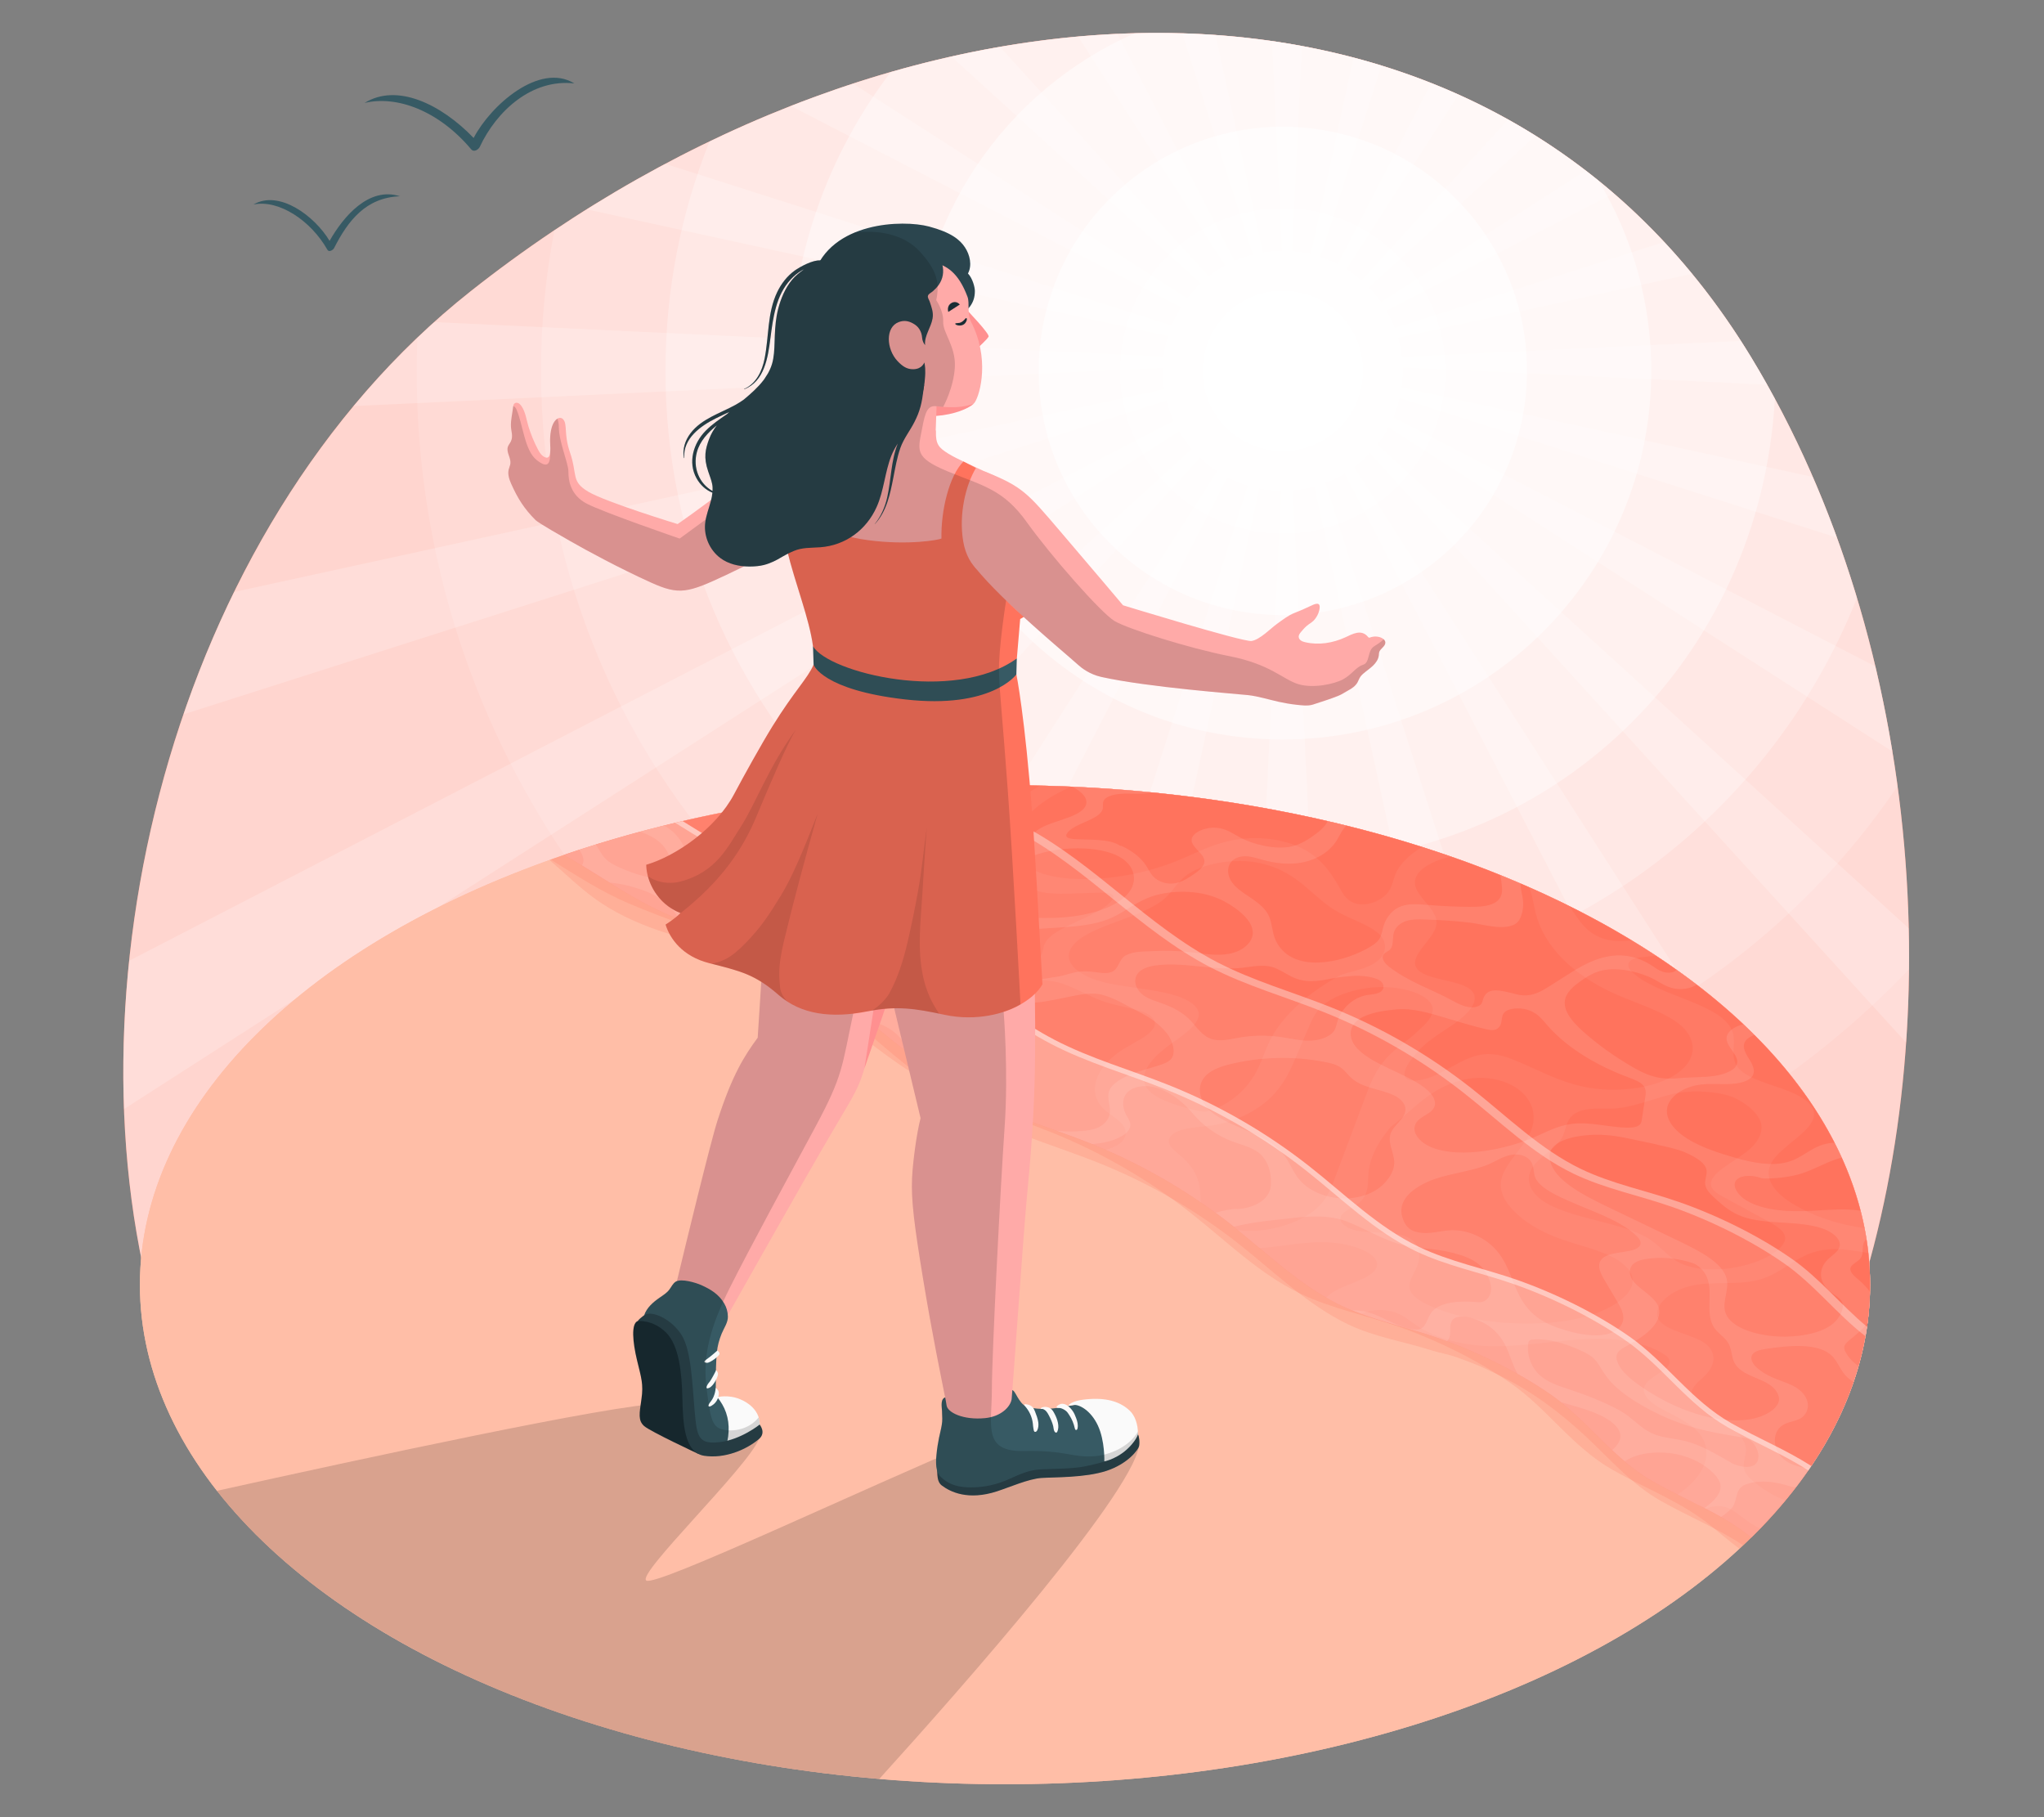 <?xml version="1.0" encoding="UTF-8"?>
<svg id="Layer_2" data-name="Layer 2" xmlns="http://www.w3.org/2000/svg" viewBox="0 0 540 480">
  <rect x="0" y="0" width="540" height="480" fill="#808080" stroke="none"/>
  <defs>
    <style>
      .cls-1 {
        opacity: .27;
      }

      .cls-1, .cls-2, .cls-3, .cls-4, .cls-5, .cls-6, .cls-7, .cls-8, .cls-9, .cls-10, .cls-11, .cls-12, .cls-13, .cls-14, .cls-15, .cls-16, .cls-17, .cls-18, .cls-19, .cls-20, .cls-21, .cls-22, .cls-23, .cls-24, .cls-25, .cls-26, .cls-27 {
        stroke-width: 0px;
      }

      .cls-1, .cls-2, .cls-7, .cls-8, .cls-10, .cls-11, .cls-15, .cls-17, .cls-19, .cls-23, .cls-24, .cls-25, .cls-27 {
        fill: #fff;
      }

      .cls-2 {
        opacity: .4;
      }

      .cls-3, .cls-16 {
        fill: #fafafa;
      }

      .cls-3, .cls-27 {
        opacity: .3;
      }

      .cls-4, .cls-20, .cls-22 {
        fill: #ff735d;
      }

      .cls-5 {
        fill: #375a64;
      }

      .cls-6 {
        fill: #ffbea7;
      }

      .cls-7 {
        opacity: .59;
      }

      .cls-8 {
        opacity: .05;
      }

      .cls-9 {
        fill: #2b454e;
      }

      .cls-10 {
        opacity: .38;
      }

      .cls-11 {
        opacity: .48;
      }

      .cls-12 {
        fill: none;
      }

      .cls-13 {
        fill: #1a2e35;
      }

      .cls-14 {
        fill: #ff9090;
      }

      .cls-17, .cls-26 {
        opacity: .1;
      }

      .cls-18 {
        fill: #ffaaa8;
      }

      .cls-19 {
        opacity: .7;
      }

      .cls-20 {
        opacity: .8;
      }

      .cls-21 {
        opacity: .15;
      }

      .cls-22, .cls-23 {
        opacity: .2;
      }

      .cls-24 {
        opacity: .13;
      }

      .cls-25 {
        opacity: .16;
      }
    </style>
  </defs>
  <g id="Layer_2-2" data-name="Layer 2">
    <g>
      <rect class="cls-12" width="540" height="480"/>
      <g>
        <g id="Background">
          <path class="cls-4" d="m488.27,351.11c27.08-75.32,20.9-180.04-25.61-256.7C392.35-21.48,237.22-12.39,124.27,76.99,44.44,140.16,15.82,263.91,42.01,351.11c15.61,45.48,89.69,112.44,224.16,112.44s197.65-57.87,222.09-112.44Z"/>
          <path class="cls-19" d="m488.27,351.11c27.08-75.32,20.9-180.04-25.61-256.7C392.35-21.48,237.22-12.39,124.27,76.99,44.44,140.16,15.82,263.91,42.01,351.11c15.61,45.48,89.69,112.44,224.16,112.44s197.65-57.87,222.09-112.44Z"/>
        </g>
        <g id="Sun">
          <path class="cls-23" d="m48.47,188.7l291.54-93.03L61.84,156.37c-5.13,10.46-9.59,21.28-13.37,32.33Zm-15.7,104.25L340.01,95.67,34.12,253.78c-1.37,13.19-1.83,26.32-1.36,39.17Zm60.64-185.69l246.61-11.59-225.31-10.59c-7.62,6.85-14.73,14.27-21.3,22.18Zm61.6-51.96l185.01,40.37-164.25-52.39c-7.01,3.72-13.93,7.73-20.76,12.02Zm53.93-27.31l131.08,67.69L225.36,22.09c-5.49,1.8-10.97,3.75-16.43,5.89Zm-50.29,418.95L340.01,95.67,123.93,432.37c10.57,5.39,22.14,10.3,34.7,14.56Zm-89.15-53.93L340.01,95.67,46.85,362.33c5.09,9.87,12.63,20.35,22.63,30.68Zm418.78-41.89c1.88-5.23,3.59-10.61,5.15-16.1l-153.41-239.34,140.19,271.1c3.05-5.22,5.73-10.45,8.07-15.66Zm-131.47,101.97l-16.79-357.41-17.11,364.09c12.04-1.71,23.33-3.96,33.9-6.68Zm84.19-40.8l-100.98-316.61,73.18,335.37c10.34-5.75,19.57-12.05,27.8-18.76Zm-181.25,51.22l80.26-367.83-116.58,365.5c11.56,1.32,23.66,2.13,36.31,2.33ZM251.31,14.93l88.7,80.74L264.19,12.37c-4.29.74-8.58,1.59-12.88,2.56Zm33.5-5.28l55.2,86.02-44.78-86.72c-3.46.16-6.94.39-10.43.7Zm177.85,84.76c-.9-1.48-1.82-2.93-2.75-4.38l-119.9,5.63,126.87,5.96c-1.37-2.43-2.77-4.84-4.22-7.22ZM312.31,8.81l27.7,86.86-18.86-86.43c-2.93-.21-5.88-.34-8.84-.43Zm191.96,236.41l-164.26-149.55,163.56,179.72c.69-9.94.92-20.02.69-30.18Zm-64.63-181.32l-99.62,31.78,107-23.35c-2.4-2.91-4.85-5.72-7.38-8.43Zm55.82,112.14l-155.45-80.36,159.94,102.83c-1.23-7.53-2.73-15.04-4.49-22.47Zm-16.53-50.05l-138.92-30.31,145.3,46.34c-1.97-5.42-4.09-10.76-6.38-16.03ZM357.57,15.21l-17.56,80.46,24.99-78.35c-2.46-.76-4.94-1.45-7.43-2.11Zm-21.54-4.36l3.99,84.82,3.93-83.53c-2.62-.49-5.26-.91-7.91-1.29Zm62.35,20.7l-58.37,64.12,65.71-59.81c-2.41-1.51-4.87-2.93-7.34-4.31Zm20.53,13.49l-78.9,50.63,86.32-44.57c-2.43-2.1-4.9-4.13-7.42-6.06Zm-40.83-23.1l-38.07,73.73,45.35-70.67c-2.4-1.08-4.83-2.09-7.28-3.06Z"/>
          <path class="cls-24" d="m462.66,94.41C392.35-21.48,237.22-12.39,124.27,76.99c-4.86,3.84-9.52,7.92-14,12.19-.11,2.92-.18,5.84-.18,8.78,0,126.37,102.44,228.81,228.81,228.81,65.06,0,123.78-27.16,165.44-70.75.55-55.52-12.78-113.99-41.67-161.62Z"/>
          <g>
            <g>
              <path class="cls-25" d="m462.66,94.41C396.85-14.05,256.74-13.03,146.46,60.83c-2.31,12.03-3.53,24.44-3.53,37.14,0,108.23,87.74,195.97,195.97,195.97,67.59,0,127.19-34.22,162.42-86.28-5.4-39.92-18.08-79.33-38.65-113.24Z"/>
              <path class="cls-1" d="m462.66,94.41C404.78-.98,289.44-11.68,187.45,37.37c-7.5,18.73-11.64,39.18-11.64,60.6,0,90.07,73.01,163.08,163.08,163.08,68.89,0,127.8-42.72,151.69-103.12-6.74-22.37-16.01-43.87-27.93-63.51Z"/>
              <path class="cls-10" d="m462.66,94.41C413.71,13.73,323.64-6.36,235.32,19.04c-16.72,21.9-26.65,49.25-26.65,78.93,0,71.92,58.3,130.22,130.22,130.22s126.2-54.37,130.01-122.87c-1.99-3.69-4.08-7.33-6.24-10.9Z"/>
              <path class="cls-11" d="m338.89,195.33c53.77,0,97.36-43.59,97.36-97.36,0-18.38-5.09-35.56-13.94-50.22-34.38-27.86-77.26-40.13-122.54-38.95-34.29,15.06-58.24,49.32-58.24,89.18,0,53.77,43.59,97.36,97.36,97.36Z"/>
              <circle class="cls-7" cx="338.89" cy="97.97" r="64.5" transform="translate(203.21 423.6) rotate(-83.5)"/>
              <circle class="cls-19" cx="338.89" cy="97.97" r="31.64" transform="translate(-11.32 55.55) rotate(-9.22)"/>
            </g>
            <circle class="cls-27" cx="338.89" cy="97.97" r="43.01"/>
          </g>
          <circle id="Sun-2" data-name="Sun" class="cls-15" cx="338.89" cy="97.97" r="21.18" transform="translate(200.26 422.35) rotate(-82.98)"/>
        </g>
        <g id="Beach">
          <g>
            <ellipse id="Floor" class="cls-6" cx="265.51" cy="339.35" rx="228.55" ry="131.95"/>
            <ellipse id="Floor-2" data-name="Floor" class="cls-6" cx="265.51" cy="339.35" rx="228.55" ry="131.95"/>
            <path class="cls-22" d="m427.12,246.05c-76.43-44.13-193.53-50.46-281.64-19.01,6.64,4.13,13.19,8.4,20.47,11.53,10.24,4.4,21.01,7.57,30.87,12.82,18.22,9.71,32.19,26.13,50.51,35.65,9.58,4.98,20.07,7.91,30.1,11.92,13.33,5.32,25.89,12.58,37.17,21.46,9.42,7.42,18.1,16.07,28.91,21.27,8.25,3.96,17.35,5.72,25.99,8.75,10.09,3.54,20.9,8.84,29.65,14.95,9.71,6.77,16.28,16.86,26.91,22.88,9.22,5.23,18.18,8.39,26.38,15.1.99.81,3.95,3.37,7.14,5.77,55.03-50.93,44.22-118.81-32.44-163.07Z"/>
            <path class="cls-22" d="m427.12,246.05c-76.53-44.18-193.82-50.48-281.97-18.9,4,3.43,7.77,7.17,12.04,10.25,9.94,7.17,22.14,10.33,34.07,13.11,5.51,1.28,11.1,2.54,16.13,5.14,2.6,1.35,5.01,3.04,7.29,4.87,14.8,11.86,28.33,25.85,45.34,34.68,9.58,4.98,20.07,7.91,30.1,11.92,13.33,5.32,25.9,12.58,37.17,21.46,9.42,7.42,18.1,16.07,28.91,21.27,6.93,3.33,14.79,4.53,22.1,6.87,2.2.7,4.39,1,6.62,1.82,2.54.93,5.08,1.84,7.52,3,1.16.55,2.32,1.1,3.47,1.66,8.51,4.15,15.77,9.5,22.68,15.9,6.5,6.02,12.34,12.91,20.14,17.33,7.54,4.27,14.89,7.19,21.8,11.76,53.91-50.82,42.79-118.15-33.42-162.14Z"/>
            <path class="cls-20" d="m462.69,406.14c51.46-50.57,39.61-116.68-35.57-160.09-75.43-43.55-190.46-50.29-278.16-20.23,9.23,5.25,17.78,11.61,27.65,15.85,10.24,4.4,21.01,7.57,30.87,12.82,18.22,9.71,32.19,26.13,50.51,35.65,9.58,4.98,20.07,7.91,30.1,11.92,13.33,5.32,25.89,12.58,37.17,21.46,9.42,7.42,18.1,16.07,28.91,21.27,8.25,3.96,17.35,5.72,25.99,8.75,10.09,3.54,20.9,8.84,29.65,14.95,9.71,6.77,16.28,16.86,26.91,22.88,9.07,5.14,17.89,8.3,25.98,14.78Z"/>
            <path class="cls-27" d="m462.69,406.14c51.46-50.57,39.61-116.68-35.57-160.09-75.43-43.55-190.46-50.29-278.16-20.23,9.23,5.25,17.78,11.61,27.65,15.85,10.24,4.4,21.01,7.57,30.87,12.82,18.22,9.71,32.19,26.13,50.51,35.65,9.58,4.98,20.07,7.91,30.1,11.92,13.33,5.32,25.89,12.58,37.17,21.46,9.42,7.42,18.1,16.07,28.91,21.27,8.25,3.96,17.35,5.72,25.99,8.75,10.09,3.54,20.9,8.84,29.65,14.95,9.71,6.77,16.28,16.86,26.91,22.88,9.07,5.14,17.89,8.3,25.98,14.78Z"/>
            <path class="cls-2" d="m427.12,246.05c-67.25-38.82-165.97-48.39-248.74-28.71,5.8,3.63,11.6,7.24,17.97,9.97,10.24,4.4,21.01,7.57,30.87,12.82,18.22,9.71,32.19,26.13,50.51,35.65,9.58,4.98,20.07,7.91,30.1,11.92,13.33,5.32,25.89,12.58,37.17,21.46,9.42,7.42,18.1,16.07,28.91,21.27,8.25,3.96,17.35,5.72,25.99,8.75,10.09,3.54,20.9,8.84,29.65,14.95,9.71,6.77,16.28,16.86,26.91,22.88,7.35,4.17,14.53,7.03,21.29,11.41,32.91-47.53,16.05-103.87-50.61-142.36Z"/>
            <path class="cls-4" d="m427.12,246.05c-66.72-38.52-164.42-48.24-246.79-29.17,5.45,3.41,10.95,6.76,16.93,9.33,10.24,4.4,21.01,7.57,30.87,12.82,18.22,9.71,32.19,26.13,50.51,35.65,9.58,4.98,20.07,7.91,30.1,11.92,13.33,5.32,25.89,12.58,37.17,21.46,9.42,7.42,18.1,16.07,28.91,21.27,8.25,3.96,17.35,5.72,25.99,8.75,10.09,3.54,20.9,8.84,29.65,14.95,9.7,6.77,16.28,16.86,26.91,22.88,7.31,4.14,14.44,7,21.17,11.33,31.82-47.28,14.7-103.01-51.41-141.18Z"/>
            <path class="cls-17" d="m427.12,246.05c-66.72-38.52-164.42-48.24-246.79-29.17,5.45,3.41,10.95,6.76,16.93,9.33,10.24,4.4,21.01,7.57,30.87,12.82,18.22,9.71,32.19,26.13,50.51,35.65,9.58,4.98,20.07,7.91,30.1,11.92,13.33,5.32,25.89,12.58,37.17,21.46,9.42,7.42,18.1,16.07,28.91,21.27,8.25,3.96,17.35,5.72,25.99,8.75,10.09,3.54,20.9,8.84,29.65,14.95,9.7,6.77,16.28,16.86,26.91,22.88,7.31,4.14,14.44,7,21.17,11.33,31.82-47.28,14.7-103.01-51.41-141.18Z"/>
            <path class="cls-3" d="m427.12,246.05c-50.83-29.35-119.64-41.97-185.96-37.89,9.33,3.79,18.97,6.84,27.88,11.58,18.22,9.71,32.19,26.13,50.51,35.65,9.58,4.98,20.07,7.91,30.1,11.92,13.33,5.32,25.89,12.58,37.17,21.46,9.42,7.42,18.1,16.07,28.91,21.27,8.25,3.96,17.35,5.72,25.99,8.75,10.09,3.54,20.9,8.84,29.65,14.95,7.94,5.54,13.79,13.3,21.48,19.24,6.81-38.15-15.08-77.68-65.71-106.91Z"/>
            <path class="cls-4" d="m427.12,246.05c-49.68-28.68-116.55-41.39-181.47-38.14,8.54,3.35,17.27,6.26,25.38,10.59,18.22,9.71,32.19,26.13,50.51,35.65,9.58,4.98,20.07,7.91,30.1,11.92,13.33,5.32,25.89,12.58,37.17,21.46,9.42,7.42,18.1,16.07,28.91,21.27,8.25,3.96,17.35,5.72,25.99,8.75,10.09,3.54,20.9,8.84,29.65,14.95,7.39,5.15,12.97,12.22,19.89,17.97,5.43-37.36-16.6-75.81-66.12-104.4Z"/>
          </g>
          <g id="Sea">
            <g id="Sea-2" data-name="Sea">
              <path class="cls-17" d="m487.56,357.16c-.28-.56-.46-1.16-.24-1.75.24-.58.87-1.09,1.47-1.58,1.68-1.36,3.36-2.8,4.59-4.32.37-2.75.58-5.51.65-8.26-.81-1.18-1.94-2.31-3.18-3.36-1.13-.96-2.44-2.08-1.87-3.21.41-.82,1.72-1.37,2.39-2.12,1.43-1.59,0-3.88,1.74-5.21-.4-2.52-.92-5.03-1.56-7.54-3.91-.64-8.28-.23-12.42-.01-3.55.19-7.19.21-10.62-.33-3.45-.55-6.71-1.71-8.57-3.48-1.29-1.23-2.38-3.2-1.07-4.43,1.31-1.23,4.21-1.19,6.3-.4.27.1.9.15,1.21.15,3.04-.02,6.57-.43,9.25-1.24,3.48-1.06,6.21-2.77,9.6-3.91.43-.14.88-.28,1.34-.4-.6-1.32-1.22-2.63-1.89-3.94-.53.04-1.06.09-1.55.17-4.49.74-6.67,3.8-10.89,4.96-4.3,1.19-9.41.11-13.7-1.1-4.61-1.31-9.13-2.82-12.65-5-3.5-2.17-5.9-5.08-5.47-8.04.41-2.95,4.12-5.82,9.17-6.35,2.18-.24,4.43-.05,6.64-.09,2.22-.04,4.62-.37,5.99-1.37,1.96-1.46.99-3.55-.13-5.27-1.1-1.74-2.23-3.78-.46-5.31.48-.43,1.15-.76,1.89-1.04-.95-.95-1.92-1.89-2.92-2.83-2.57.59-4.46,2.1-4.48,3.7-.04,2.48,3.83,4.79,2.6,7.17-.75,1.46-3.27,2.4-5.83,2.77-2.55.38-5.23.32-7.86.48-1.68.11-3.37.32-5.06.2-3.44-.2-6.26-1.62-8.69-3.04-4.88-2.84-9.25-5.97-13.01-9.34-3.12-2.79-5.92-6.1-4.52-9.33.74-1.72,2.61-3.19,4.61-4.53,1.39-.93,2.93-1.83,4.9-2.28,2.38-.55,5.1-.34,7.52.16,2.34.49,4.48,1.24,6.3,2.22,1.64.87,3.11,1.97,5.23,2.38,2.11.43,4.48-.08,5.98-1.02-1.75-1.34-3.54-2.67-5.39-3.98-.09.16-.21.31-.43.45-.77.48-2.16.46-3.14.15-1.01-.32-1.72-.84-2.45-1.34-2.03-1.38-4.58-2.63-7.65-2.94-5.56-.55-10.42,2.09-14.23,4.49-2.02,1.28-4.04,2.56-6.05,3.84-1.75,1.09-3.86,2.29-6.44,2.16-1.55-.06-2.91-.61-4.4-.9-2.35-.46-5.28-1.18-6.29,1.89-.14.44-.21.92-.49,1.29-.24.3-.58.49-.94.62-2.16.78-4.5-.33-6.52-1.44-5.7-3.12-11.64-4.96-16.94-9.06-1.02-.79-2.12-2.16-1.38-3.22.36-.52,1.06-.71,1.54-1.14,1.24-1.08.7-3.1,1.17-4.68.44-1.48,1.81-2.54,3.29-3.01,1.47-.46,3.04-.44,4.59-.39,4.07.12,8.14.35,12.18.83,3.36.4,8.19,2.01,11.46.63,1.24-.52,1.75-1.46,2.06-2.32.5-1.39.68-2.83.52-4.25-.17-1.47-.68-2.92-.64-4.4,0,0,0-.02,0-.03-1.76-.76-3.54-1.5-5.33-2.23.19,1.1.32,2.22.42,3.32.47,4.98-4.94,5.15-8.86,5.11-3.63-.04-7.26-.21-10.88-.52-2.66-.22-5.52-.49-7.86.8-1.9,1.04-3.2,2.98-3.78,5.07-.3,1.06-.44,2.18-1.02,3.11-.53.85-1.38,1.46-2.24,1.98-.83.52-1.76,1.02-2.78,1.48-7.3,3.39-18.61,5.07-22.4-3.15-.92-2-.84-4.33-1.75-6.32-1.36-2.97-4.55-4.54-7.18-6.46-1.22-.89-2.4-1.94-3.07-3.29-.68-1.36-.77-3.09.09-4.33.87-1.24,2.5-1.77,4.02-1.73,1.52.04,2.98.54,4.44.94,3.5.97,7.22,1.4,10.78.65,3.55-.74,6.94-2.73,8.85-5.81.83-1.33,1.42-2.88,2.58-3.91-1.65-.41-3.3-.81-4.96-1.19-.77,1.66-2.59,3.09-4.54,4.4-1.39.93-2.94,1.83-4.9,2.29-2.38.54-5.11.34-7.53-.17-2.33-.49-4.48-1.24-6.29-2.22-1.65-.88-3.11-1.97-5.23-2.38-3.53-.71-7.78,1.19-7.48,3.34.26,1.87,3.21,3.35,3.36,5.22.14,1.63-1.88,3.04-3.79,4.24-1.34.85-2.92,1.77-4.91,1.81-1.91.05-3.64-.75-4.62-1.71-.98-.95-1.43-2.06-2.11-3.1-1.31-1.98-3.52-3.77-6.36-5.1l-.56-.14c-2.79-1.83-7.74-1.44-11.92-1.7-.88-.05-1.91-.21-2.17-.71-.12-.24-.02-.49.1-.71,1.62-2.73,8.63-3.6,9.45-6.44.24-.81-.11-1.69.4-2.46.76-1.15,3.16-1.62,5.3-1.68,2.13-.05,4.32.17,6.39-.15.35-.06.69-.13,1.02-.22-7.04-.7-14.13-1.2-21.23-1.52,2.72,1.36,4.56,3.27,3.59,5.19-1.72,3.37-10.2,3.86-13.34,6.87-1.21,1.17-1.5,2.61-2.85,3.73-2.21,1.83-6.82,2.27-10.46,1.52-3.64-.75-6.44-2.44-8.78-4.23-2.33-1.78-4.35-3.71-7.14-5.27-2.36-1.32-5.25-2.36-7.13-3.92-1.07-.9-1.67-2.08-1.51-3.15-2.09.16-4.18.33-6.26.53-.64,1.09-1.4,2.2-1.38,3.32.04,3.17,6.34,5.82,4.79,8.87-.83,1.66-4,2.7-7,2.62-2.98-.08-5.73-1.07-7.75-2.35-1.65-1.04-2.91-2.27-3.77-3.6-.94-1.47-1.39-3.03-2.06-4.55-.33-.74-.72-1.47-1.15-2.19-1.96.28-3.92.57-5.87.88.11.12.22.25.32.37,2.36,2.84,4.71,5.67,7.06,8.51,1.07,1.29,2.16,2.61,2.46,4.02.32,1.42-.29,2.99-2.13,3.94-2.6,1.34-6.24.49-9.69.77-1.47.13-2.95-.14-4.44-.16-1.48-.01-3.21.35-3.6,1.16-.21.44-.01.9.3,1.31.69.92,1.9,1.67,2.67,2.55.8.89,1.09,2.06-.02,2.82-1.33.93-3.91.78-5.79.24-5.66-1.62-8.15-5.44-9.55-9-1.39-3.55-2.37-7.39-6.57-10.1-.24-.16-.51-.29-.76-.44-2.12.52-4.23,1.06-6.32,1.63,1.98.72,3.91,1.59,5.44,3.01,2.22,2.06,3.36,5.22,2.98,8.22-.03.28-.09.58-.28.78-.24.26-.62.31-.96.34-4.22.33-8.4-1.03-12.28-2.73-1.47-.65-2.93-1.36-4.04-2.5-.99-1.03-1.63-2.35-2.41-3.55-.04-.07-.09-.13-.13-.19-1.46.45-2.91.91-4.35,1.38.37.53.68,1.08.89,1.64.31.83.41,1.72-.14,2.51,0,0,0,0,0,0,2.47,1.51,4.93,3.06,7.39,4.59,1.64.13,3.3.43,4.8.81,2.66.68,5.19,1.53,7.27,2.68,3,1.67,4.81,3.78,6.13,6.07,5.24,2.14,10.57,4.04,15.83,6.13-.15-.63-.14-1.29.12-1.89,1.32-3.04,6.73-1.98,8.21-4.93.46-.93.39-2.02.71-3,.82-2.55,3.99-3.61,6.63-3.18,2.64.42,4.99,1.88,7.48,2.84,4.11,1.59,7.77.87,11.97,1.14,4.49.3,6.25,4.54,9.29,7.17,3.66,3.16,9.55,3.98,14.29,4.32,3.65.26,7.94.07,11.14,2.1.63.4,1.25.92,1.44,1.64.17.65-.05,1.36-.44,1.91-.4.55-.95.95-1.52,1.33-3.45,2.27-8,3.32-12.04,4.11-4.07.8-8.21,1.14-12.33,1.63-5.03.59-10.29.88-14.99-.99-5.12-2.03-9.06-6.39-14.23-8.3-1.7-.63-3.48-.97-5.27-1.24.62.31,1.26.61,1.87.94,7.84,4.18,14.89,9.6,21.83,15.17,3.4.64,6.57,2.22,8.64,4.7,1.08,1.29,1.81,2.82,2.64,4.3,5.11,3.94,10.37,7.65,16.03,10.73.66.32,1.3.66,1.93,1.03,3.77,1.92,7.67,3.54,11.62,5.04-1.7-1.26-3.13-2.8-4.7-4.54-2.61-2.87-6.12-5.2-9.75-6.55-2.07-.77-4.26-1.29-6.16-2.41-3.17-1.84-4.29-5.56-4.11-9.07.22-4.17,4.67-5.92,8.22-6.36,6.14-.76,12.41-1.75,18.6-1.63,2.6.05,5.2-.57,7.74-1.05,3.43-.64,7.72-1.93,11.14-1.03,3.62.96,6.52,2.93,9.82,4.57,2.85,1.42,5.31,3.16,7.35,5.7,1.34,1.68,2.69,5.35.73,7.02-.66.56-1.49.88-2.31,1.17-4,1.37-8.34,2.09-11.75,4.59-.84.62-1.64,1.37-1.99,2.35-.71,1.97.54,4.17.12,6.22-.31,1.5-1.51,2.71-2.89,3.38-1.38.67-2.94.88-4.46,1-2.19.17-4.42.17-6.6-.08,2.99,1.07,5.98,2.15,8.92,3.33.15.06.3.13.46.19,2.73-.24,5.4-.72,7.81-2.11,1.15-.66,2.29-1.72,2.24-3.04-.03-.9-.61-1.67-1.05-2.46-.96-1.71-1.26-3.97-.13-5.57.68-.95,1.77-1.54,2.9-1.85,2.35-.64,4.89-.15,7.1.88,2.89,1.36,5.5,3.48,7.52,5.9,2.79,3.35,6.45,5.99,10.53,7.53,2.07.77,4.26,1.29,6.16,2.41,3.17,1.84,4.29,5.56,4.11,9.07-.24,4.55-5.66,6.46-9.54,6.42l.73-.12c-2.05.15-3.97.53-5.77,1.08,1.39,1.02,2.77,2.06,4.12,3.13.24.19.47.37.7.56,5.12-1.32,10.81-1.75,15.11-2.26,5.03-.59,10.29-.88,14.99.99,5.23,2.08,10.06,5.26,15.68,6.37,2.1.41,4.25.55,6.38.8,2.6.3,5.19.78,7.68,1.58,2.29.74,4.58,1.81,6.07,3.71,1.08,1.38,2.08,3.62,2.02,5.39-.05,1.47-.99,2.99-2.43,3.31-.57.12-1.16.06-1.74,0-3.41-.29-9.54-.28-11.75,2.96-.99,1.45-1.26,3.67-2.93,4.2-.5.16-1.04.12-1.57.06-3.86-.48-7.04-2.65-10.6-4.03-1.98-.76-3.86-.99-5.74-1.05,7.43,3.07,15.41,4.76,23.02,7.43.7.25,1.41.52,2.11.78.23-.26.43-.55.56-.87.27-.69.27-1.46.27-2.2,0-.74.04-1.51.38-2.18.94-1.84,3.91-1.22,5.47-.78,5.66,1.62,8.15,5.44,9.55,9,.73,1.87,1.36,3.83,2.4,5.65,3.11,1.75,6.12,3.6,8.9,5.54.89.62,1.74,1.27,2.58,1.94,2.17.66,4.43,1.26,6.55,1.95,4.77,1.56,9.4,4.14,9.12,7.3-.12,1.22-.97,2.38-2.15,3.41,1.08,1.01,2.18,2.01,3.32,2.97.27-.18.55-.36.84-.52,3.24-1.82,8.38-2.24,12.66-1.4,4.27.84,7.71,2.81,9.93,5.08.9.92,1.62,1.91,1.82,2.95.43,2.27-1.65,4.4-4.17,6.2,1.47.76,2.92,1.54,4.36,2.37.99-.65,1.94-1.38,2.74-2.24,1.42-1.54,1.02-4.14,2.46-5.52,1.43-1.39,4.67-1.62,6.53-1.56,2.22.07,4.3.58,6.41,1.21.53.16,1.05.26,1.58.34,1.28-1.66,2.49-3.33,3.65-5.01-1.48-.2-2.92-.46-4.19-.94-3.72-1.4-5.09-4.21-4.97-6.79.08-1.58.78-3.31,3.02-4.21,1.09-.44,2.41-.64,3.42-1.12.99-.48,1.57-1.21,1.91-1.92,1.09-2.4-.27-5.11-3.41-6.79-1.67-.88-3.75-1.48-5.55-2.27-1.65-.73-3.08-1.62-4.2-2.63-1.4-1.28-2.17-3.13-.29-4.17.85-.49,2.06-.66,3.22-.83,5.3-.77,11.67-1.37,15.53.85,2.84,1.63,3.14,4.2,5.03,6.25.58.63,1.31,1.2,2.12,1.73.48-1.39.91-2.78,1.31-4.17-1.54-1.12-2.75-2.37-3.43-3.78Zm-118.49-90.55c4.21-.36,8.46.98,12.5,2.16,3.71,1.08,7.39,2.28,11.17,3.12,1.41.31,2.76.45,3.6-1.02.63-1.13.16-2.57,1.19-3.53,1.36-1.26,4.77-1.22,6.82-.33,2.06.89,3.13,2.32,4.27,3.64,4.79,5.57,12.21,10.39,21.24,13.8,1.59.61,3.31,1.21,4.19,2.17.93,1.02.77,2.22.58,3.35-.3,1.96-.6,3.92-.9,5.88-.08.46-.17.97-.67,1.36-.77.58-2.22.69-3.5.65-4.81-.14-9.52-1.58-14.24-1-3.8.45-6.75,2.13-9.85,3.47-3.29,1.42-6.96,2.54-10.85,3.29-5.05.97-10.83,1.29-15.47-.2-4.63-1.5-7.2-5.3-4.15-7.8.98-.81,2.42-1.42,3.27-2.28,1.86-1.85.39-4.25-1.85-5.97-2.66-2.05-6.26-3.59-9.67-5.21-3.42-1.63-6.76-3.42-8.62-5.73-1.84-2.32-1.89-5.28.97-7.24,2.39-1.63,6.27-2.25,9.96-2.57Zm-109.7-21.12c-1.98.73-4.53.64-6.85.43-3.51-.33-7.36-1.05-8.94-2.89-1.17-1.37-.77-2.98-.73-4.51.04-1.52-.56-3.27-2.86-4.02-2.24-.73-4.99-.19-7.52.06-3.36.33-6.88.09-10-.69-2.92-.73-5.75-2.18-5.65-4.02.09-1.61,2.51-2.94,5.21-3.36,2.69-.43,5.57-.11,8.24.35l.71-.15c2.95-1.19,4.96-3.14,5.38-5.19.2-.98.08-1.99.56-2.93.49-.94,1.88-1.84,3.58-1.8,2.02.05,3.23,1.29,4.02,2.36,1.91,2.6,3.86,5.25,7.25,7.29,3.39,2.03,8.57,3.31,13.22,2.44,2.91-.54,5.19-1.81,7.77-2.77,4.06-1.5,9-2.21,13.8-1.96,2.91.15,5.81.65,8.15,1.67,5.73,2.52,6.29,7.79,2.29,11.25-3.99,3.47-11.42,5.22-18.61,5.4-5.61.14-11.94-.44-16.24,1.65-.95.46-1.74,1.03-2.78,1.4Zm34.15,11.31c-.24.08-.49.14-.73.18-1.03.16-2.11-.02-3.16-.16-1.66-.22-3.35-.35-5.01-.09-1.78.28-3.42.99-5.19,1.24-2.2.31-4.19.84-6.45.69-.25-.02-.5-.04-.72-.15-.51-.27-.65-.93-.68-1.5-.07-1.78.44-3.71-.47-5.24-.78-1.32-2.25-1.91-3.65-2.18-.78-.15-3.71-1-2.62-2.37.46-.57,1.57-.86,2.6-1.05,8.28-1.54,17.98-.55,25.2-3.32,4.13-1.59,6.81-4.22,10.96-5.8,4.87-1.87,11.58-2,16.65-.31,2.29.75,4.21,1.83,5.88,3.01,2.63,1.84,4.74,4.09,4.84,6.49.1,2.39-2.25,4.93-6.19,5.69-3.32.64-6.89-.04-10.33-.42-3.25-.36-6.57-.45-9.86-.27-2.3.13-5.06-.02-7.15,1.11-1.94,1.04-1.78,3.73-3.92,4.46Zm21.3,13.1c-2.24-2.56-5.25-3.97-8.42-5.07-1.62-.56-3.31-1.09-4.65-2.18-1.33-1.09-2.23-2.92-1.66-4.56.65-1.94,2.92-2.73,4.94-3.04,7.59-1.1,15.31,1.4,22.94.61,2.7-.29,5.47-.96,8.08-.24,1.8.51,3.34,1.64,5.02,2.48,3.89,1.96,7.04,1.28,11.14.5,1.52-.28,3.06-.43,4.59-.56,2.21-.2,5.13-.02,7.2.86.85.35,1.6,1.19,1.49,2.11-.2,1.56-2.32,1.79-3.89,1.97-3.45.38-6.54,2.89-7.91,6.04-.77,1.75-.52,3.2-2.16,4.42-1.6,1.18-3.69,1.62-5.63,1.64-2.6.03-5.15-.61-7.72-.98-3.57-.49-7.21-.44-10.76.17-1.97.34-3.97.86-5.97.66-3.15-.3-4.73-2.67-6.63-4.84Zm51.25,42.3c-5.44,6.22-17.62,5.58-22.86-.68-1.56-1.85-2.38-4.21-3.81-6.17-3.94-5.4-11.35-6.63-17.09-10.05-1.62-.96-3.14-2.14-4.17-3.71-1.03-1.57-1.48-3.59-.88-5.37.98-2.91,4.27-4.24,7.24-5,8.43-2.13,17.33-2.35,25.85-.63,1.34.27,2.71.6,3.83,1.38,1.11.77,1.88,1.92,2.89,2.82,3,2.69,7.46,2.79,11.11,4.49,1.51.71,3.02,1.93,3.12,3.6.15,2.63-3.13,4.14-3.94,6.65-.8,2.49,1.04,5.08.99,7.7-.05,1.86-1.06,3.57-2.28,4.96Zm25.32,14.85c-2.06-1.2-4.79-2.14-7.71-2.1-2.65.05-5.17.92-7.8.73-3-.21-4.6-1.38-5.44-4.31-1.44-5.12,4.38-8.44,8.46-9.89,4.77-1.69,10.73-2.18,15.05-4.24,2.25-1.07,4.6-2.65,7.42-2.23,1.93.29,3.1,1.45,3.48,2.58.4,1.13.28,2.31.73,3.42.75,1.84,3.04,3.36,5.5,4.63,7.04,3.61,16.28,6.04,21.15,10.69.87.83,1.58,1.83.99,2.73-1.23,1.88-6.29,1.41-8.94,2.72-2.75,1.36-1.82,3.88-.67,5.86,1.18,2,2.36,3.99,3.54,5.98.84,1.43,1.69,2.88,1.72,4.38.04,1.5-.89,3.08-2.98,3.98-3,1.27-7.23.74-10.61-.13-2.66-.68-5.19-1.53-7.27-2.68-10.18-5.66-6.69-16.31-16.6-22.12Zm65.96,59.31c-4.08-2.26-7.93-4.74-12.56-5.81-2.22-.51-4.53-.69-6.73-1.33-4.27-1.26-6.47-4.64-10.13-6.63-4.46-2.43-9.08-4.17-13.88-5.76-2.62-.87-5.32-1.78-7.34-3.66-2.22-2.06-3.36-5.22-2.98-8.22.03-.28.09-.58.28-.78.24-.26.62-.31.96-.34,4.22-.33,8.4,1.03,12.28,2.73,1.47.65,2.93,1.36,4.04,2.5.99,1.03,1.63,2.35,2.41,3.55,2.09,3.21,5.21,5.61,8.46,7.64,5.78,3.61,12.18,6.23,18.84,7.73,3.36.76,6.78,1.23,10.17,1.9,1.91.38,3.43,2.96,3.39,4.87-.1,3.89-5.06,2.83-7.22,1.63Zm12.55-17.55c.81,2.71-3.07,5.37-7.68,6.1-4.6.72-9.56-.08-13.79-1.36-5.66-1.73-10.44-4.29-14.59-7.1-2.89-1.97-5.58-4.15-6.54-6.69-.31-.83-.41-1.72.14-2.51.52-.76,1.62-1.34,2.64-1.91,2.57-1.43,5.01-2.98,6.59-4.82,1.58-1.84,2.25-4.02,1.17-5.98-1.15-2.1-4.09-3.69-5.92-5.61-1.82-1.93-2.11-4.77,1.12-5.94.99-.35,2.14-.49,3.29-.61,3.57-.39,7.39.14,10.8,1.23,1.34.43,2.72,1.76,3.41,2.94,1.27,2.14,1.16,4.79,1.09,7.28-.08,2.27-.08,4.76,1.16,6.76,1.04,1.67,2.95,2.6,3.89,4.34.65,1.18.75,2.57,1.1,3.88,1.53,5.74,10.51,4.6,12.12,10.01Zm16.46-21.92c-.46.96-1.09,1.91-2.07,2.73-2.71,2.28-7.69,3.38-12.46,3.45-6.56.09-13.66-1.91-15.63-5.52-1.71-3.1.74-6.51-.04-9.76-1-4.19-7.05-7.29-12.68-10-6.15-2.95-12.28-5.9-18.43-8.84-6.98-3.36-14.45-7.2-15.54-12.41-.27-1.21-.13-2.52.87-3.61,1.56-1.73,4.93-2.66,8.24-3.01,6.1-.65,10.15.52,15.98,1.73,1.22.25,2.65.52,3.3.73.33.11,1.47.33,1.47.33,3.65.87,4.75,1.09,7.59,2.54,1.83.96,3.46,2.15,3.83,3.55.36,1.35-.5,2.73-.29,4.1.21,1.46,1.59,2.75,2.95,3.98,1.9,1.69,3.92,3.42,6.88,4.48,3.11,1.12,6.9,1.37,10.54,1.59,3.64.23,7.42.46,10.56,1.54,3.14,1.09,5.44,3.3,4.36,5.32-.55,1.04-1.85,1.87-2.82,2.79-2.8,2.67-2.45,6.34.83,8.82.89.68,1.98,1.28,2.56,2.04.8,1.07.52,2.3,0,3.42Z"/>
              <path class="cls-8" d="m492.59,324.41c-7.3-1-13.57-3.25-18.51-6.16-4.86-2.86-8.67-6.96-5.87-11.47,2.56-4.14,10.26-7.73,10.99-11.86.64-3.47-3.97-5.83-8.63-7.44-4.68-1.62-10.04-3.1-11.83-6.11-1.51-2.53-.17-5.67-.9-8.42-2.18-8.05-20.47-9.68-26.91-16.48-.84-.89-1.26-2.25.41-3.08.81-.39,1.85-.52,2.82-.59,1.09-.09,2.21-.24,3.31-.37-2.09-1.37-4.22-2.73-6.42-4.07-1.2.15-2.39.23-3.55.2-6.2-.19-9.08-3.6-11.16-6.69-.57-.84-1.14-1.68-1.71-2.52-3.49-1.74-7.05-3.4-10.68-5,.93,2.17,1.16,4.5,1.73,6.76,2.16,8.71,9.62,16.32,20.97,21.42,5.83,2.6,12.72,4.58,17.04,8.02,4.29,3.43,5.27,8.93-.69,13.04-6.16,4.26-16.9,5.07-24.37,3.51-7.45-1.54-12.77-4.84-19.13-7.32-1.91-.74-4.05-1.43-6.64-1.35-6.63.19-11.41,6-18.17,6.94-.73.11-2.82.21-3.44-.8-1.07-1.83,2.29-6,4.93-8.42,2.64-2.42,6.46-4.46,9.43-6.78,2.97-2.34,5.1-5.3,3.42-7.42-2.59-3.33-12.73-2.82-14.81-6.31-1.96-3.27,4.49-7.4,5.23-11.17,1.02-5.06-8.4-8.62-4.83-13.68,1.47-2.08,5.02-3.75,8.77-4.52-2.53-.88-5.08-1.73-7.66-2.55-3.45,2.05-5.98,4.58-7.04,7.12-.66,1.59-.8,3.2-1.93,4.77-1.12,1.56-3.71,3.16-6.47,3.27-3.29.14-4.84-1.71-5.78-3.33-2.24-3.95-4.54-7.99-9.4-10.87s-12.91-4.35-20.84-2.45c-4.95,1.19-9.13,3.49-13.67,5.3-7.17,2.86-15.49,4.54-23.28,4.67-4.72.08-9.32-.4-12.8-1.77-8.54-3.4-7.64-11.78.07-17.77,2.39-1.85,5.26-3.48,8.44-4.88-2.73-.12-5.47-.21-8.21-.28-3.51,2.08-6.96,4.2-11.04,5.86-8.61,3.54-19.66,4.48-27.39,2.35-3.48-.95-6.28-2.47-8.62-4.17-.91-.66-1.77-1.36-2.52-2.11-3.61.37-7.21.79-10.8,1.26,2.11,2.61,5.56,4.74,10.04,6.08,2.15.65,4.55,1.1,6.39,1.98,1.82.89,2.99,2.33,2.11,3.88-.45.8-1.42,1.54-2.21,2.29-2.6,2.51-3.37,5.44-2.03,7.74.86,1.47,2.3,3.27,0,4.64-1.44.85-3.69.98-5.21.59-1.54-.39-2.53-1.16-3.55-1.88-2.86-1.98-6.61-3.71-11.54-3.85-8.94-.27-17.8,4.49-24.87,8.78-1.18.71-2.35,1.43-3.52,2.14,1.84.74,3.7,1.46,5.55,2.16.93-.66,1.91-1.3,2.89-1.93,2.6-1.64,5.44-3.26,8.82-4.2,4.09-1.13,8.48-1.11,12.28-.57,3.66.52,6.92,1.49,9.56,2.86,2.39,1.22,4.43,2.81,7.76,3.24,5.53.75,13.15-2.77,13.39-6.18.21-2.97-4.12-5.01-3.73-7.99.33-2.6,4.12-5.07,7.66-7.21,2.49-1.52,5.37-3.16,8.66-3.46,3.16-.29,5.71.8,7.01,2.22,1.28,1.42,1.64,3.14,2.4,4.73,1.46,3.03,4.49,5.64,8.68,7.47l.88.16c3.94,2.63,12.19,1.45,18.95,1.41,1.42-.02,3.05.13,3.32.88.12.37-.13.78-.41,1.16-3.58,4.54-15.37,6.73-17.68,11.36-.67,1.33-.39,2.7-1.5,3.98-1.65,1.93-5.74,2.96-9.27,3.28-3.51.32-7.01.2-10.52.95-4.91,1.07-9.07,3.94-9.7,6.72-.91,3.98,4.64,7.25,1.83,11.21-1.09,1.52-3.25,2.78-5.77,3.74,1.64,1.26,3.31,2.49,4.99,3.69,1.99-.47,3.86-1.14,5.28-2.11,3.7-2.55,2.83-5.8,1.59-8.43-1.22-2.65-2.37-5.8,1.05-8.45,1.66-1.3,4.14-2.2,6.55-2.98,3.33-1.06,7.23-2.05,10.65-2.13,2.49-.07,6.75.39,8.51.87,3.81,1.03,8.61,4.03,12.24,5.15,2.56.82,6.18,1.5,8.85,2.23,2.69.71,4.76,2.21,4.18,4.07-.71,2.27-4.73,4.04-7.8,5.88-7.86,4.73-10.25,11.79-5.51,16.18,1.49,1.36,3.58,2.49,4.81,3.97,1.2,1.48,1.38,3.51-.79,5.12-1,.74-2.23,1.24-3.58,1.6,8.79,3.82,17.21,8.47,25.11,13.89-.14-1.25-.11-2.55-.29-3.8-.42-3.26-2.25-6.26-5.3-8.71-1.87-1.52-4.21-3.44-2-5.37,2.21-1.91,6.76-1.94,10.45-2.45,6.43-.89,12.21-4.04,15.69-7.46,3.48-3.43,5.11-7.14,6.65-10.77,1.16-2.69,2.33-5.41,3.49-8.12.72-1.69,1.48-3.43,3.15-5.01,3.3-3.14,10-5.17,15.75-5.19,5.78-.02,11.22,1.54,13.2,4.33.19.27.46,1.16.46,1.16.12,2.57-1.75,4.12-4.43,6.62-1.77,1.65-4.05,3.15-5.9,4.78-4.32,3.82-5.96,8.09-7.5,12.22-2.71,7.2-5.39,14.37-8.1,21.57-1.02,2.68-2.08,5.47-4.91,7.94-3.71,3.24-10.34,5.55-16.47,5.77-1.45.05-2.85-.02-4.17-.19,1.92,1.56,3.82,3.15,5.73,4.75.37-.03.74-.05,1.12-.08,4.85-.43,9.8-1.4,14.56-1.48,4.84-.09,9.31.79,12.48,2.46,2.15,1.12,3.72,2.88,2.45,4.77-1.88,2.74-8.26,3.87-11.65,6.26-.54.38-.97.77-1.33,1.17,1.21.7,2.45,1.36,3.72,1.97,1.8.87,3.65,1.61,5.53,2.31.12-.06.23-.13.36-.19,2.72-1.17,6.24-1.04,8.56-.22,2.32.81,3.8,2.16,5.51,3.33,4.58,3.16,11.27,5.3,19.14,5.58,10.28.37,21.67-2.4,31.85-1.86,5.63.29,10.63,1.64,14.17,3.77,1.1.66,2.08,1.46,1.88,2.49-.34,1.81-4.05,3.21-5.75,4.95-2.9,2.95.67,5.72,4.21,7.56,3.31,1.7,6.78,3.36,8.93,5.63,3.28,3.46,3.1,8.21-.49,12.49-1.24,1.49-2.89,2.9-4.82,4.2,2.5,1.26,4.97,2.46,7.4,3.73,1.03-.4,2.07-.67,3.09-.71,2.96-.12,5.02,1.74,7.08,3.3,1.27.97,2.7,1.84,4.21,2.65,2.39-2.46,4.62-4.96,6.71-7.49-2.93-.98-5.24-2.51-7.28-4.06-1.74-1.33-3.45-2.76-3.71-4.56-.19-1.39.51-2.89.57-4.32.21-3.66-3.61-6.45-7.7-8.75-3.89-2.19-8.47-4.97-5.9-8.47.72-.98,1.91-1.85,2.87-2.81,2.88-2.89,2.88-6.3,0-8.42-3.35-2.47-10-3.18-12.17-6.13-2.2-2.98,2.04-7.61,8.29-9.08,6.16-1.45,12.6.02,18.58-1.79,5.72-1.73,8.97-5.86,14.78-7.36,4.73-1.21,9.13-.28,13.51.45-.24-2.2-.57-4.39-1-6.58Zm-130.49-69.44c-2.25,1.12-5.27,1.7-7.83,2.51-8.5,4.62-14.96,10.42-18.24,16.39-1.8,3.31-2.65,6.66-4.55,9.98-1.92,3.3-5.14,6.73-10.28,8.98-.76.33-1.6.64-2.45.74-1.14.14-2.14-.11-3.09-.35-5.79-1.47-12.03-3.29-13.25-6.95-1.03-3.06,1.82-6.66,5.72-9.62,3.63-2.76,8.51-5.63,8.59-8.66.04-1.92-2.01-3.43-4.52-4.45-5.6-2.23-13.46-2.45-19.99-3.93-6.53-1.48-12.04-5.21-8.97-9.55,3.97-5.6,18.03-7.32,24.2-12.5,2.39-2,3.36-4.35,5.94-6.29,4.24-3.18,11.96-4.4,17.67-3.59,5.71.8,9.73,3.2,12.95,5.8,3.22,2.59,5.87,5.47,9.9,7.65,3.42,1.85,7.81,3.19,10.34,5.5,2.53,2.3,2.43,6.09-2.12,8.34Zm68.83,85.14c-1.28,2.98-5.76,5.72-10.75,7.29-5.02,1.59-10.49,2.14-15.62,2.19-10.14.13-19.58-1.51-26.75-4.66-2.76-1.22-5.3-2.79-5.46-4.98-.13-1.58,1-3.26,1.77-4.89,1.57-3.37,1.27-7.2-3.34-8.67-3.19-1.01-7.64-.67-11.37-1.15-3.72-.5-6.87-2.68-4.46-4.85.83-.75,2.12-1.29,3.15-1.96,3.57-2.32,3.25-5.35,3.4-8.05.23-3.84,1.98-7.86,5.1-11.68,0,0,.54-.81.85-1.05,5.92-4.5,10.43-10.45,19.29-12.46,5.98-1.36,11.64.32,14.71,2.79,3.73,3.04,4.73,7.29,2.68,11.48-1.94,3.99-6.51,7.91-7.46,11.9-.78,3.2.87,6.12,3.36,8.61,2.87,2.9,6.91,5.32,11.8,7.12,4.45,1.64,9.62,2.77,13.65,4.7,4.05,1.9,6.94,4.92,5.46,8.33Zm40.66-12.7c-.25,1.54-2.08,3.11-4.27,4.35-6.6,3.68-17,4.66-22.79,2.16-3.73-1.63-5.44-4.35-8.45-6.38-3.58-2.41-8.9-3.79-14.11-5.12-5.19-1.33-10.51-2.69-14.16-5.08-3.62-2.41-5.28-6.06-2.52-9.59,1.99-2.51,5.99-4.7,7.41-7.28,1.33-2.45.74-5.48,4.71-6.97,2.62-.97,5.54-.53,8.36-.65,5.33-.2,10.49-2.45,15.78-3.8,5.28-1.37,13.34-.71,16.9,1.05,2.35,1.15,5.14,3.1,6.41,5.57,1.26,2.47.15,5.58-2.9,8.12-3.77,3.17-10.7,6.19-9.91,9.43.31,1.31,1.94,2.23,3.5,3.09,3.87,2.09,7.74,4.21,11.6,6.32,2.3,1.27,4.75,2.73,4.43,4.79Z"/>
            </g>
          </g>
        </g>
        <path id="Shadow" class="cls-21" d="m301,380.74c-.79-13.1-19.31-9.92-42.82-.13-28.77,11.97-84.64,38.5-87.42,36.9-2.78-1.6,26.47-29.6,29.75-37.38,3.28-7.78-9.75-9.25-25.99-9.32-11.6-.05-79.39,14.6-117.24,22.99,11.04,14.08,26.57,27.28,46.63,38.86,36.15,20.87,81.4,33.29,128.38,37.25,22.24-24.55,69.32-77.9,68.72-89.16Z"/>
        <g id="Birds">
          <path class="cls-5" d="m96.29,27.21c8.52-5.33,20.16.23,28.84,9.23,4.47-8.57,17.37-20.07,26.61-14.4-11.2-1.29-20.55,7.24-25.01,16.8-.32.61-1.49,1.5-2.26.59-8.62-10.25-19.68-14.28-28.19-12.23Z"/>
          <path class="cls-5" d="m67.01,53.99c6.76-3.9,16.11,3.04,20.06,9.64,3.71-6.53,10.43-14.4,18.59-11.79-9.01.36-13.69,6.41-17.41,13.71-.26.47-1.32,1.2-1.77.4-4.35-7.69-12.81-13.29-19.46-11.94Z"/>
        </g>
        <g id="Character">
          <g id="Bottom">
            <g>
              <g>
                <path class="cls-9" d="m300.16,378.64c.79-.16.96,2.21.79,3.25-.16,1.04-3.03,4.8-8.66,6.64-5.63,1.84-13.72,1.64-17.15,1.87-3.43.24-8.46,2.46-11.75,3.53-7.65,2.49-12.35.14-14.59-1.56-.88-.67-1.07-1.77-1.15-2.73-.18-2.27-.02-2.75.24-2.76l52.27-8.25Z"/>
                <path class="cls-5" d="m248.13,379.52c-.32,1.57-.59,3.23-.73,4.83-.18,1.95-.28,4.44,1.18,5.82,2.47,2.33,5.23,2.72,8.09,2.72,3.43,0,6.73-.77,9.89-2.18,2.88-1.29,5.18-2.41,8.41-2.58,3.55-.19,8.47-.1,11.95-.85,2.97-.64,5.89-1.31,8.53-2.84,2.23-1.29,3.56-2.84,4.75-5.36-.31-4.43-2.79-6.29-5.38-7.41-2.74-1.18-6.11-1.19-9.07-.83-3.33.41-5.79,1.14-8.77,1.28-2.02.09-4.14.03-6.04-.73-.91-.36-1.67-1.6-2.16-2.41-.6-.99-.88-1.91-1.83-1.89,0,0-15.58,1.73-16.99,1.97-1.6.27-1.15,2.44-1.09,3.6.05,1.01.02,1.03.07,2.05.05.99-.25,2.42-.48,3.39-.12.48-.22.97-.32,1.45Z"/>
                <path class="cls-16" d="m279.48,371.22c.21-.15.44-.28.69-.35,1.33-.36,2.52.85,3.21,1.82.43.6.68,1.26.94,1.94.32.83.53,1.74.36,2.63-.04.23-.18.5-.41.47-.21-.03-.29-.28-.33-.48-.26-1.22-.75-2.39-1.43-3.43-.3-.46-.53-.86-.98-1.2-.43-.32-.92-.57-1.44-.69-.21-.05-1.12.06-.95-.36.03-.08.1-.14.16-.2.06-.05.12-.1.18-.15Z"/>
                <path class="cls-16" d="m275.58,371.68c.62-.13,1.3-.04,1.85.29.65.39.93,1.02,1.27,1.66.65,1.26,1.27,3.16.63,4.53-.2.44-.59.27-.77-.09-.21-.39-.22-.95-.32-1.38-.25-1.02-.7-1.99-1.19-2.91-.19-.36-.4-.73-.68-1.03-.19-.2-.41-.38-.67-.49-.12-.06-.25-.1-.39-.11-.12-.01-.25,0-.38,0-.02-.19.18-.32.36-.39.09-.03.19-.06.28-.08Z"/>
                <path class="cls-16" d="m271.51,371.01c.47.1.9.31,1.24.64.31.32.51.73.67,1.14.37.93.74,1.91.88,2.9.09.71.05,1.45-.26,2.09-.12.25-.37.52-.64.44-.29-.1-.32-.54-.37-.8-.1-.47-.11-.96-.17-1.44-.21-1.75-.98-3.37-2.18-4.68-.06-.07-.12-.14-.11-.23.02-.13.2-.16.33-.15.2.01.41.04.61.08Z"/>
                <path class="cls-16" d="m283.68,371.12c1.37-.18,4.48,1.37,6.37,5.43,1.89,4.06,1.7,9.47,1.7,9.47,0,0,4.03-.72,7.24-4.48.89-1.04,1.4-1.9,1.64-2.63.05-2.81-.86-5.05-2.16-6.28-2.28-2.16-5.54-3.38-10.44-3.09-5.5.33-5.81,1.83-5.81,1.83l1.46-.26Z"/>
              </g>
              <g>
                <path class="cls-18" d="m235.27,262.24l7.95,33.15c-1.01,3.84-2.02,11.26-2.25,15.76-.29,5.98.67,12.94,2.79,25.96,3.07,18.78,6.13,32.39,6.31,34.07.19,1.9,4.39,3.99,10.2,3.41,4.08-.41,6.62-2.87,6.99-4.98.15-.85,3.17-44.18,3.89-51.77,2.48-25.93,2.64-36.9,2.05-67.15-.5-25.79-3.29-56.8-3.29-56.8l-53.93-18.15s-12.02,17.51-12.43,35.59c-.45,19.64-3.35,62.79-3.35,62.79-3.51,4.79-6.69,9.71-10.61,21.85-2.3,7.11-11.41,45.27-11.41,45.27,0,0,9.23-.37,12.59,8.68.65-.73,20.52-36.53,31.02-54.22,3.61-6.08,5.23-8.69,6.57-13.48,1.35-4.79,6.91-19.97,6.91-19.97"/>
                <path class="cls-14" d="m235.27,262.24l-4.78-38.69s-7.74-1.55-17.3-11.44c0,0,.11,7.11,13.31,14.27l4.9,36.34-3.03,19.48,6.91-19.97Z"/>
              </g>
              <g>
                <path class="cls-5" d="m170.06,347.89c-.46,1.93.02,3.94.28,5.87.26,1.94.55,3.85.7,5.8.09,1.23.21,2.35.49,3.54.31,1.33.14,2.9.17,4.27.04,1.49.07,2.98.1,4.48,0,.58.14,1.34,0,1.91-.15.62,9.46,6.12,13.34,8.23.22.13.45.22.7.34,3.54,1.39,6.29-1.48,6.29-1.48,2.72-7.22-2.62-11.77-2.62-11.77,0,0-.49.03-.4-3.76,0-2.7.03-5.44.28-8.13.16-1.7.63-3.36,1.27-4.93.59-1.44,1.71-2.96,1.64-4.56-.05-1.29-.36-2.35-.97-3.4-1.42-2.42-3.56-3.73-6.07-4.85-1.43-.64-5.26-1.8-6.72-.91-.79.48-1.16,1.41-1.73,2.14-.67.87-1.62,1.46-2.52,2.08-1.74,1.2-3.45,2.68-4.11,4.69-.05.15-.09.31-.13.46Z"/>
                <path class="cls-16" d="m189.51,369.07c.48.59.9,1.19,1.25,1.81h.01c1.72,2.93,2.14,6.26,1.36,9.96,6.79-.62,8.57-4.55,8.57-4.55,0,0,.38-3.39-3.53-5.84-.49-.31-.98-.58-1.48-.77-.03-.01-.06-.03-.07-.04-3.29-1.39-6.11-.57-6.11-.57Z"/>
                <path class="cls-13" d="m168.48,348.95c-1.78.69-1.32,5.59-.19,10.31,1.14,4.72,1.75,6.36,1.18,10.29-.57,3.92-.9,5.68.7,7.12,1.6,1.44,14.34,7.37,14.34,7.37,0,0-2.51-6.04-2.86-14.74-.34-8.7-.93-14.3-4.97-18.25-4.04-3.95-8.21-2.1-8.21-2.1Z"/>
                <path class="cls-9" d="m200.7,376.29s-4.94,4-10.62,4.65c-5.68.65-5.96-1.53-6.57-8.26-.6-6.73-.84-16.04-3.5-20.13-2.65-4.1-7.11-5.91-8.87-5.49-.36-.19-2.1,1.12-2.67,1.9,0,0,3.89-.49,7.44,2.97,3.55,3.46,4.21,10.79,4.37,17.44.17,6.65.47,14.37,5.77,15.17,5.3.8,10.93-1.47,14.44-4.41,2.02-1.69.19-3.84.19-3.84Z"/>
                <g>
                  <path class="cls-16" d="m189.1,366.6s.71.46.79,1.23c.08.77-.23,2.53-1.92,3.5-.72.41-1.33.25-.18-1.15,1.15-1.4,1.31-3.57,1.31-3.57Z"/>
                  <path class="cls-16" d="m189.21,361.91s.45.41.48,1.02c.03.61-1.08,3.11-2.33,3.67-1.25.56-.58-.82,0-1.46.58-.64,1.85-3.23,1.85-3.23Z"/>
                  <path class="cls-16" d="m189.51,356.75s.56.29.59.83c.03.54-2.53,2.47-3.33,2.4-.8-.06-.99-.32,0-.99.99-.67,2.74-2.24,2.74-2.24Z"/>
                </g>
              </g>
            </g>
            <g>
              <path class="cls-4" d="m268.52,178.15s2.25,11,4.2,37.07c.64,8.51,1.49,23.37,2.68,44.79-1.2,2.1-3.42,4.09-6.77,5.85-3,1.57-10.3,4.1-19.22,2.17-7.62-1.65-12.51-2.41-20.16-.89-9.63,1.92-17.69.82-23.55-4.32-6.23-5.46-10.06-6.3-18.38-8.42-7.02-1.79-10.33-6.44-11.48-10.18,0,0,2.51-1.56,3.94-3.04-6.07-2.36-9-8.25-9.05-12.75,7.78-2.28,18.4-9.56,23.21-18.65,2.56-4.83,7.26-13.29,10.14-17.94,5.81-9.38,9.31-12.64,10.84-16.22.22.01,53.57,2.54,53.57,2.54Z"/>
              <path class="cls-26" d="m210.24,192.76c-7.15,9.74-10.68,19.68-14.53,25.63-3.41,5.27-6.45,11.96-15.91,14.46-3.51.93-7.16-.11-8.64-1.49.99,3.86,3.82,7.96,8.64,9.83,10.61-8.35,16.29-16.59,19.99-25.42,3.9-9.33,8.22-19.37,10.45-23.01Zm5.7,22.38c-3.55,9.06-6.54,16.37-9.6,21.36-3.18,5.19-5.28,8.47-9.56,12.8-1.52,1.54-3.13,3.03-5.04,4.02-1.18.61-2.43,1-3.71,1.26,7.85,1.99,11.65,2.95,17.7,8.25.68.6,1.4,1.14,2.14,1.63-.96-1.15-1.67-2.39-1.78-3.6-.26-2.83-.64-5.33,1.04-12.37,2.27-9.53,5.62-21.98,8.83-33.34Zm29.73,48.33c-3.13-6.89-2.9-14.79-2.34-22.33.55-7.45.86-14.49,1.52-22.56-.82,5.74-1.29,11.26-2.34,16.96-.86,4.71-1.63,8.53-2.71,13.2-1.07,4.67-2.56,9.51-4.88,13.7-.67,1.2-2.53,3.31-4.64,4.53,6.61-1.18,11.29-.59,17.83.79-.92-1.37-1.75-2.79-2.44-4.29Z"/>
            </g>
          </g>
          <g id="Top">
            <g>
              <path class="cls-9" d="m255.73,72.23c1.14-2.12.52-4.94-.83-6.94-1.34-2-3.65-3.91-9.47-5.46-6.92-1.83-25.92-1.32-30.44,12.71-.63,1.97,22.94,29.69,23.56,36.42,3.33-5.54,14.13-24.83,14.13-24.83,3.08-2.2,4.87-3.89,4.87-7.26,0-.96-.56-3.29-1.83-4.64Z"/>
              <g>
                <path class="cls-18" d="m247.34,109.76l-.26,7.77c-2.8,3.24-8.58,3.96-12.76,3.03-2.99-.66-7-2.85-7.58-5.15l1.01-10.61,19.6,4.96Z"/>
                <path class="cls-18" d="m227.03,112.28c-.21,2.25-1.24,3.44-5.51,4.39s-9.86.82-12.45,3.67c-2.6,2.85-2.53,11.85-.37,23.98,2.16,12.13,5.99,19.39,6.74,26.44,0,0,1.7,4.22,20.42,7.3,18.72,3.08,31.64-4.15,31.64-4.15l1.19-10.4s5.08-3.15,4.56-10.81c-.52-7.67-5.91-23.27-9.44-26.45-5.58-2.65-10.85-4.91-13.27-6.42-2.61-1.63-3.32-2.44-3.32-6.11l-20.18-1.43Z"/>
                <path class="cls-18" d="m216.35,117.63c-9.49,1.13-12.82,2.45-22.26,9.7-9.48,7.29-15.08,11.1-15.08,11.1,0,0-18.89-5.77-23.56-8.53-4.67-2.76-2.81-4.39-4.88-10.44-1.7-4.97-.54-7.42-1.85-8.76-1.05-1.09-3.76.44-3.35,7.01.05.82.08,1.94-.25,2.7-.4.94-1.46.32-2.02-.24-.44-.44-.75-.99-1.03-1.54-1-1.91-1.82-3.92-2.46-5.99-.54-1.77-.76-3.83-1.85-5.38-.22-.31-.47-.61-.82-.77-.34-.16-.79-.15-1.06.12-.24.23-.29.59-.32.92-.18,1.64-.65,3.49-.57,5.13.07,1.35.62,2.57-.01,3.93-.22.49-.61.89-.79,1.4-.51,1.43.82,2.92.66,4.42-.06.56-.33,1.08-.46,1.63-.29,1.25.13,2.55.65,3.72,1.72,3.88,3.45,6.63,6.46,9.63.77.77,7.41,4.55,9.18,5.56,4.3,2.46,13.07,7.22,21.37,10.96,7.44,3.36,9.71,2.71,19.84-2.05,8.12-3.82,20.56-10.32,20.56-10.32l3.88-23.91Z"/>
                <g>
                  <path class="cls-14" d="m255.28,81.71s6.26,6.49,5.89,7.22c-.37.73-2.9,3.01-2.9,3.01l-2.99-10.22Z"/>
                  <path class="cls-18" d="m246.53,69.29c3.41.77,6.61,2.54,9.07,9.1.64,1.71-.2,4.44.95,6.65,4.92,9.48,2.49,19.01.94,21.3-1.05,1.54-7.84,3.64-11.7,3.43-4.82-.26-14.57-2.94-20.85-9-7.39-7.12-11.18-18.07-6.02-23.95,7.26-8.27,23.97-8.37,27.61-7.54Z"/>
                  <path class="cls-14" d="m257.18,106.68c-1.41,1.25-4.87,2.79-9.84,3.19l.09-2.55s1.92.29,4.7.24c2.77-.05,5.02-.87,5.04-.88Z"/>
                </g>
                <g>
                  <path class="cls-13" d="m250.54,82.39l3.03-1.95s-.92-1.17-2.22-.39c-1.36.81-.82,2.34-.82,2.34Z"/>
                  <path class="cls-13" d="m255.25,84.02s-.05.01-.08.02c-.13.07-.23.24-.33.35-.13.14-.26.28-.41.4-.26.22-.57.4-.9.48-.33.08-.69.05-1.02.12-.07.02-.16.06-.16.13,0,.02.01.05.03.07.08.13.23.21.38.27.5.19,1.14.18,1.62-.04.46-.2.73-.55.93-1,.05-.12.1-.24.12-.37.02-.15,0-.44-.17-.42Z"/>
                </g>
              </g>
              <path class="cls-9" d="m248.95,69.89c.49,1.87.17,3.77-.94,5.35-.46.65-1.02,1.22-1.62,1.74-.38.33-1.04.6-1.22,1.1-.19.52.28,1.08.44,1.57.49,1.51,1.04,2.82.77,4.45-.41,2.43-2.24,4.61-1.98,7.07-.44-.54-.72-1.21-.78-1.91-.08-.87-.25-1.54-.73-2.31-.43-.69-.98-1.12-1.67-1.51-1.24-.69-2.41-.88-3.77-.37-3.59,1.33-3.32,7.12-.36,10.28,1.31,1.4,2.5,2.21,4.19,2.18,2.38-.04,2.9-1.79,2.9-1.79,0,0,1.23,3.32-1.59,12.53,0,0-9.37,3.06-15.64.87-3.06-2.34-5.58-4.87-9.48-8.48-9.01-8.34-11.65-26.05-.75-31.87.52-.28,6.99-3.93,12.37-3.96,16.5-.09,19.66,4.3,19.86,5.05Z"/>
              <g>
                <path class="cls-5" d="m214.8,170.72l.15,4.89s2.29,6.65,24.19,9.14c22.82,2.59,29.37-6.6,29.37-6.6l.12-4.23-53.84-3.2Z"/>
                <path class="cls-4" d="m254.52,121.92c-3.76,3.78-5.95,12.85-5.8,20.33-.58.34-8.62,1.86-19.34.44-10.73-1.42-15.2-5.49-15.2-5.49,0,0,.36-10.22,3.59-20.09,0,0-1.87.18-3.62.59-2.66,5.54-7.62,20.53-6.24,27.51,2.21,9.13,5.85,17.93,6.89,25.51,3.99,6.91,37.1,15.25,53.84,3.2l.88-10.42s4.52-1.76,4.69-9.09c.18-7.33-4.01-15.2-4.01-15.2,0,0-1.76,10.45-5.56,12.48-3.8,2.03-8.95-1.49-10.17-8.68-1.22-7.19.67-14.9,3.36-19.39l-3.31-1.72Z"/>
              </g>
            </g>
            <path class="cls-18" d="m260.18,124.55c10.1,4.04,11.33,5.76,19.92,15.8,7.93,9.26,16.59,19.53,16.59,19.53,0,0,31.75,9.76,33.95,9.43,2.2-.32,5.12-3.37,6.7-4.5,1.45-1.04,3.01-2.28,4.68-2.92,1.39-.53,2.74-1.13,4.08-1.77,1.19-.58,2.87-1.38,2.5.75-.19,1.13-.78,2.28-1.6,3.1-.54.53-1.21.86-1.77,1.35-.57.49-1.09,1.09-1.57,1.67-.29.35-.57.75-.56,1.2,0,.41.28.79.62,1.02.34.23.75.35,1.15.44,3.5.81,7.25.21,10.52-1.29,1.95-.9,4.26-2.25,6.01-.14.08.09.16.19.27.22.1.02.19-.02.28-.05,1.03-.41,2.47-.34,3.4.31.35.24.64.61.64,1.03.01,1.04-1.37,1.58-1.63,2.56-.07.25-.06.52-.09.79-.11,1.07-.77,2.01-1.54,2.75-.77.74-1.68,1.34-2.49,2.05-.34.3-.66.62-.9,1-.28.44-.44.93-.69,1.38-.55.97-1.5,1.61-2.47,2.13-.9.48-1.65,1.04-2.61,1.42-2.18.87-4.41,1.56-6.64,2.29-1.37.45-2.97.22-4.4.07-1.57-.17-3.13-.44-4.67-.78-2.71-.59-5.35-1.46-8.11-1.77-2.54-.29-26.36-2.04-38.79-4.8-3.08-.69-5.2-2.36-6.13-3.2-4.19-3.77-19.71-16.48-27.18-25.66-6.3-9.11,2.52-25.41,2.52-25.41Z"/>
            <path class="cls-9" d="m244.06,101.7c.07-.46.13-.93.2-1.45-6.64-.74-12.44-3.46-15.96-8.56-3.9-5.64-7.01-11.85-9.69-18.15-.66-1.56-1.31-3.14-1.89-4.74,0,0,0,0,0,0,0,0,0,0,0,0-1.86-.21-5.33,1.63-6.79,2.69-1.98,1.43-3.53,3.44-4.59,5.64-2.67,5.55-2.17,11.73-3.35,17.62-.65,3.27-2.2,6.58-5.4,8-.03.01-.03.09,0,.08,5.37-2.04,6.29-8.4,6.93-13.36.71-5.47,1.45-11.45,5.38-15.66.87-.93,1.84-1.76,2.95-2.38.18-.1.36-.19.54-.28-.49.35-1.02.75-1.59,1.22-2.22,1.82-3.67,4.5-4.61,7.2-.45,1.3-.77,2.55-.99,3.79-.4,2.28-.49,4.53-.57,7.08-.06,1.92-.13,3.85-.67,5.69-.27.91-.66,1.76-1.11,2.56-.31.48-.61.98-.93,1.45-.04.06-.07.11-.12.17-.04.06-.09.12-.14.18-1.42,1.85-3.25,3.47-5.14,5.05-.72.51-1.46.99-2.24,1.42-4.07,2.24-8.91,3.63-11.85,7.48-1.44,1.89-2.16,4.16-1.76,6.53.02.1.1.05.09-.03-.33-5.1,4.32-8.42,8.35-10.43,1.18-.59,2.38-1.13,3.57-1.69-.21.19-.41.37-.61.56-1.97,1.36-3.96,2.7-5.64,4.41-3.24,3.28-4.77,8.33-2.41,12.56.95,1.71,2.41,3.07,4.19,3.8-.07.7-.2,1.4-.37,2.06-.52,2.04-1.36,4.01-1.56,6.1-.33,3.43,1.23,6.99,3.99,9.07,2.18,1.65,4.99,2.26,7.73,2.27,3.15,0,4.76-.61,6.29-1.3,1.8-.81,2.56-1.58,5.37-2.79,2.27-.98,4.57-.82,7.04-1,6.65-.49,12.19-4.57,14.91-10.66,1.92-4.28,2.15-9.15,3.87-13.51.47-1.19,1.06-2.23,1.71-3.24-1.81,4.53-1.75,9.51-2.8,14.23-.56,2.51-1.66,5.05-3.29,7.04-.01.01,0,.06.01.04,3.13-3.34,4.06-7.97,4.91-12.33.51-2.61.96-5.29,1.85-7.81.89-2.52,2.57-4.55,3.75-6.92.64-1.28,1.15-2.45,1.57-4.02.37-1.39.52-2.3.99-5.81,0-.01-.04.04-.11.12Zm-56.73,14.29c-.97,2.67-1.51,4.78-.24,8.52.37,1.11.81,2.16,1.05,3.32.13.61.14,1.24.11,1.87-3.55-1.96-5.24-6.21-4.14-10.26.81-2.99,2.93-5.17,5.26-7.08-.84,1.11-1.55,2.3-2.03,3.63Z"/>
          </g>
          <path id="Shadow-2" data-name="Shadow" class="cls-21" d="m360.24,177.88c.81-.71,1.71-1.3,2.49-2.05.77-.74,1.43-1.69,1.54-2.75.03-.26.02-.53.09-.79.26-.97,1.64-1.52,1.63-2.56,0-.34-.19-.64-.44-.87-.71.72-1.69,1.35-2.5,1.85-1.89,1.15-1.05,4.3-2.94,4.89-1.89.59-2.94,2.56-5.25,3.82-2.31,1.26-7.98,2.52-11.97,1.26-3.99-1.26-7.35-5.25-18.05-7.35-10.71-2.1-26.79-7.17-30.36-9.27-3.57-2.1-16.88-17.27-23.18-26.09-6.3-8.82-11.74-9.65-20.86-13.43-9.13-3.78-7.9-5.61-6.8-11.5.79-4.24,1.43-6.05,3.8-5.73l1.74.17s2.81-5.1,3.08-10.56c.27-5.46-3.21-9.03-3.08-11.93.13-2.9-1.84-5.7-1.84-5.7.9-4.21.45-7.77-4.53-13.04-3.58-3.79-9.55-5.69-16.99-4.82-3.63,1.51-6.93,3.84-9.1,7.35,0,0,0,0,0,0-1.86-.21-5.33,1.63-6.79,2.69-1.98,1.43-3.53,3.44-4.59,5.64-2.67,5.55-2.17,11.73-3.35,17.62-.65,3.27-2.2,6.58-5.4,8-.03.01-.03.09,0,.08,5.37-2.04,6.29-8.4,6.93-13.36.71-5.47,1.45-11.45,5.38-15.66.87-.93,1.84-1.76,2.95-2.38.18-.1.36-.19.54-.28-.49.35-1.02.75-1.59,1.22-2.22,1.82-3.67,4.5-4.61,7.2-.45,1.3-.77,2.55-.99,3.79-.4,2.28-.49,4.53-.57,7.08-.06,1.92-.13,3.85-.67,5.69-.27.91-.66,1.76-1.11,2.56-.31.48-.61.98-.93,1.45-.04.06-.07.11-.12.17-.04.06-.09.12-.14.18-1.42,1.85-3.25,3.47-5.14,5.05-.72.51-1.46.99-2.24,1.42-4.07,2.24-8.91,3.63-11.85,7.48-1.44,1.89-2.16,4.16-1.76,6.53.02.1.1.05.09-.03-.33-5.1,4.32-8.42,8.35-10.43,1.18-.59,2.38-1.13,3.57-1.69-.21.19-.41.37-.61.56-1.97,1.36-3.96,2.7-5.64,4.41-3.24,3.28-4.77,8.33-2.41,12.56.95,1.71,2.41,3.07,4.19,3.8-.06.64-.18,1.27-.33,1.88-.05.04-.09.07-.14.11l.1.07c-.56,1.84-1.07,3.53-1.41,5.04l-6.88,5.04s-20.15-6.93-24.56-9.24c-4.41-2.31-4.83-6.3-4.83-8.49s-2.52-7.89-2.52-11.68c0-.9-.15-1.65-.37-2.28-1.08.63-2.18,2.75-1.9,7.12.03.45.04.98,0,1.49h0c.04,3.18-.47,4.82-3.62,2.3-3.15-2.52-3.57-9.24-5.25-13.22-.24-.58-.56-.9-.92-1-.01.08-.02.17-.03.25-.18,1.64-.65,3.49-.57,5.13.07,1.35.62,2.57-.01,3.93-.22.49-.61.89-.79,1.4-.51,1.43.82,2.92.66,4.42-.06.56-.33,1.08-.46,1.63-.29,1.25.13,2.55.65,3.72,1.72,3.88,3.45,6.63,6.46,9.63.77.77,7.41,4.55,9.18,5.56,4.3,2.46,13.07,7.22,21.37,10.96,7.44,3.36,9.71,2.71,19.84-2.05,1.46-.69,3.07-1.47,4.71-2.27.46.04.92.06,1.38.06,3.15,0,4.76-.61,6.29-1.3,1.43-.64,2.22-1.26,3.89-2.1,2.23,8.76,5.62,17.18,6.62,24.48l.15,4.89h0c-1.53,3.58-5.03,6.84-10.84,16.22-2.88,4.65-7.58,13.11-10.14,17.94-4.81,9.09-15.43,16.37-23.21,18.65.02,1.8.51,3.83,1.47,5.77.02.04.04.08.06.11.46.9,1.02,1.77,1.68,2.59.05.06.09.12.14.18.33.39.67.77,1.05,1.13.06.05.11.1.17.16.35.33.72.64,1.11.93.06.04.12.09.18.14.42.31.87.59,1.34.86.1.06.21.11.31.17.49.26,1,.51,1.54.72,0,0,0,0,0,0-1.43,1.48-3.94,3.04-3.94,3.04,1.14,3.74,4.46,8.39,11.48,10.18.24.06.47.12.7.18.34.09.66.17.99.25.26.07.51.13.75.19.24.06.48.12.71.18.22.06.44.11.65.17.22.06.45.12.67.18.2.06.4.11.6.17.22.06.43.12.64.18.18.05.36.11.54.16.21.06.42.13.63.19.17.05.34.11.5.16.21.07.41.13.62.2.16.05.31.11.46.16.21.07.41.15.61.22.15.06.29.11.43.17.2.08.4.16.6.24.14.06.28.12.42.19.2.09.4.17.59.27.14.07.28.14.41.21.2.1.39.19.59.3.14.07.28.15.41.23.19.11.39.21.58.33.14.08.28.17.43.26.09.05.18.11.26.16-.54,8.65-.94,14.75-.94,14.75-3.51,4.79-6.69,9.71-10.61,21.85-1.92,5.94-8.58,33.49-10.73,42.44-.1.04-.22.06-.31.12-.79.48-1.16,1.41-1.73,2.14-.67.87-1.62,1.46-2.52,2.08-1.74,1.2-3.45,2.68-4.11,4.69,0,0,0,0,0,0-.63.41-1.37,1.05-1.71,1.52-1.79.69-1.32,5.59-.19,10.31,1.14,4.72,1.75,6.36,1.18,10.29-.57,3.92-.9,5.68.7,7.12,1.6,1.44,14.34,7.37,14.34,7.37,0,0,0-.01,0-.02.47.24.98.43,1.56.52,5.3.8,10.93-1.47,14.44-4.41,2.02-1.69.19-3.84.19-3.84,0,0,0,0,0,0,0,0,.08-.79-.26-1.87-2.13,2.73-5.68,3.74-8.7,3.34-3.57-.47-3.99-2.47-5.06-11.17-1.07-8.71,1.07-16.28,6.23-26.56,5.16-10.29,15.21-28.76,22.56-42.41,7.35-13.65,6.93-15.74,9.97-29.87,4.63-.64,6.52-1.34,10.83-1.41h0s0,0,0,0l6.96,29.02c-1.01,3.84-2.02,11.26-2.25,15.76-.29,5.98.67,12.94,2.79,25.96,2.51,15.38,5.02,27.28,5.94,32.02-1.27.46-.9,2.42-.84,3.51.05,1.01.02,1.03.07,2.05.05.99-.25,2.42-.48,3.39-.12.48-.22.97-.32,1.45-.32,1.57-.59,3.23-.73,4.83-.11,1.28-.19,2.79.18,4.06,0,.34.03.74.07,1.24.08.96.27,2.06,1.15,2.73,2.23,1.7,6.93,4.05,14.59,1.56,3.3-1.07,8.32-3.3,11.75-3.53,3.43-.24,11.52-.04,17.15-1.87,5.63-1.84,8.5-5.59,8.66-6.64.12-.79.06-2.33-.32-2.97,0,0,0,0,0,0,0-.23,0-.46-.02-.68-2.21,3.81-7.26,6.17-11.68,6.46-5.67.37-7.35-1.63-18.37-1.39-11.03.24-8.5-6.75-8.5-16.25s2.31-54.32,3.36-69.22c1.05-14.91-.25-30.56-.25-30.56,3.03-1.03,4.02-1.74,4.45-1.97,0,0-1.9-36.54-3.37-56.7-1.47-20.15-2.1-24.77-2.31-30.86-.21-6.09,1.88-19.1,1.88-19.1l4.6,4.32h0c6.08,5.57,12.04,10.53,14.39,12.65.93.84,3.05,2.51,6.13,3.2,12.42,2.76,36.24,4.51,38.79,4.8,2.75.32,5.4,1.18,8.11,1.77,1.54.34,3.1.61,4.67.78,1.44.15,3.03.39,4.4-.07,2.22-.73,4.46-1.42,6.64-2.29.96-.38,1.71-.94,2.61-1.42.97-.51,1.91-1.15,2.47-2.13.25-.45.41-.95.69-1.38.24-.38.57-.7.9-1Zm-173.16-53.37c.37,1.11.81,2.16,1.05,3.32.13.61.14,1.24.11,1.87-3.55-1.96-5.24-6.21-4.14-10.26.81-2.99,2.93-5.17,5.26-7.08-.84,1.11-1.55,2.3-2.03,3.63-.97,2.67-1.51,4.78-.24,8.52Z"/>
        </g>
      </g>
    </g>
  </g>
</svg>